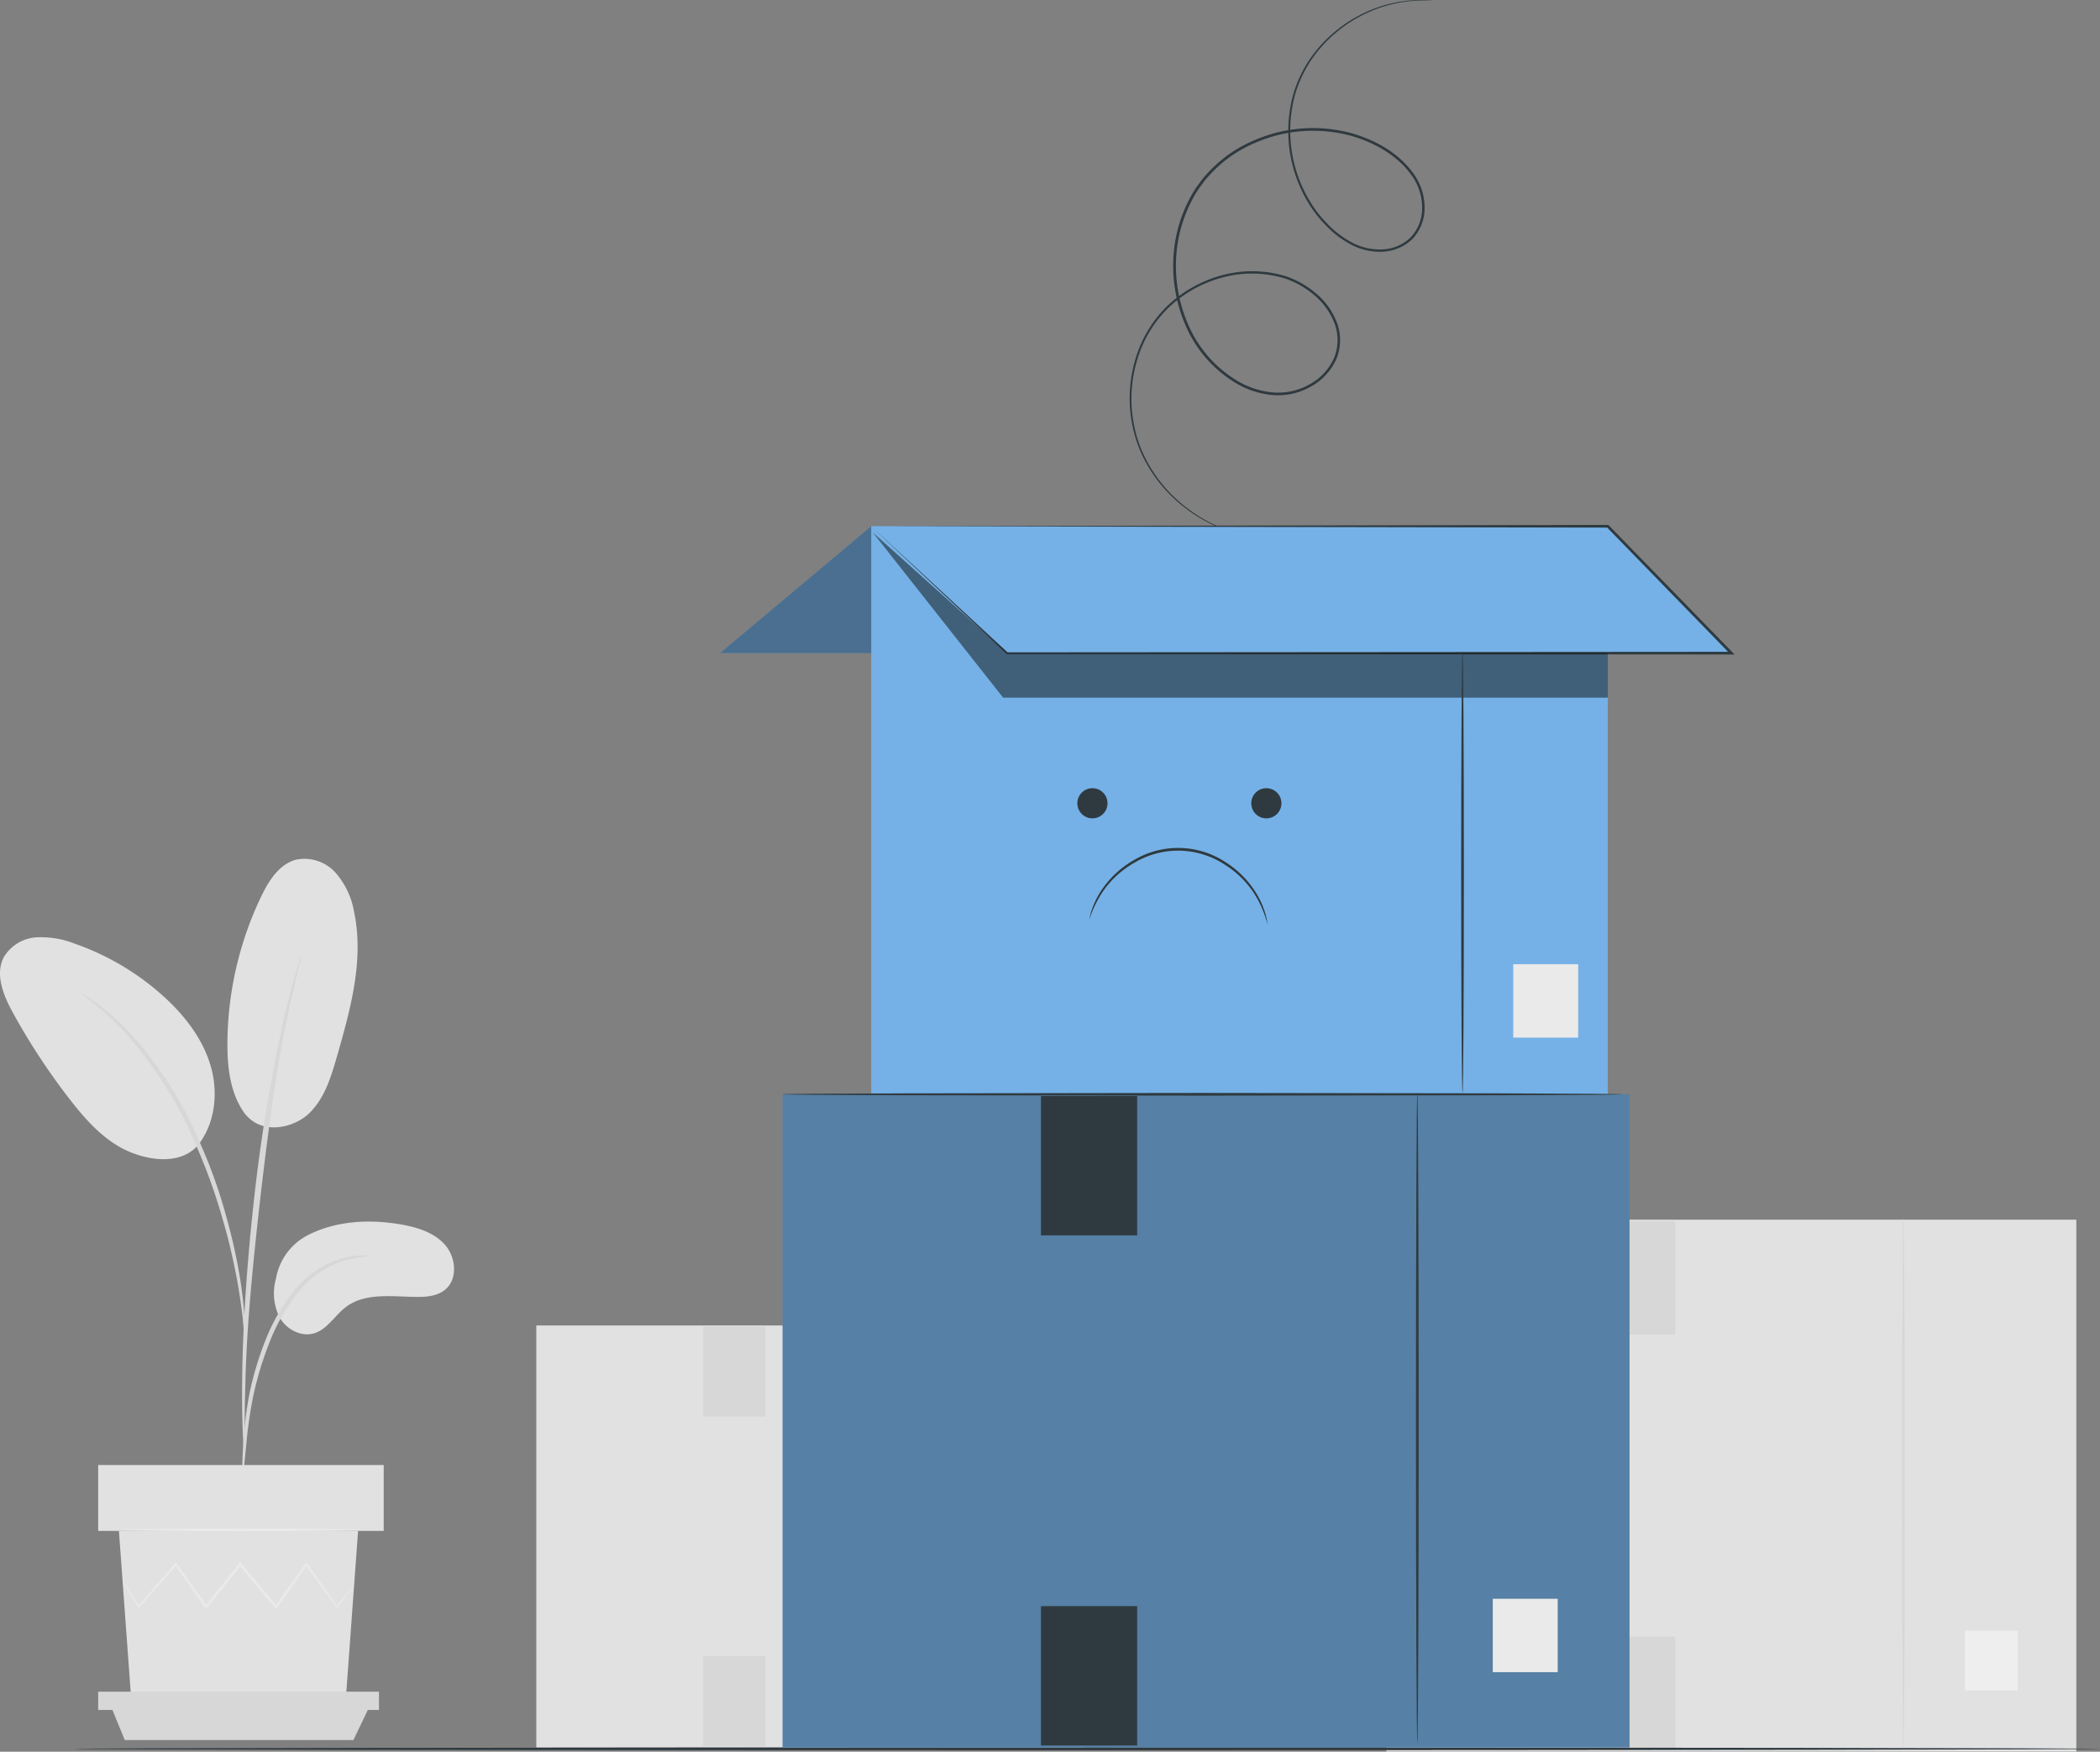 <svg xmlns="http://www.w3.org/2000/svg" width="399.73" height="333.483" viewBox="0 0 399.73 333.483">
  <rect x="0" y="0" width="399.73" height="333.483" fill="#808080" stroke="none"/>
  <defs>
    <style>
      .cls-1 {
        opacity: 0.9;
      }

      .cls-2 {
        fill: #ebebeb;
      }

      .cls-3 {
        fill: #e0e0e0;
      }

      .cls-4 {
        fill: #fafafa;
      }

      .cls-5 {
        fill: #f5f5f5;
      }

      .cls-6 {
        fill: #263238;
      }

      .cls-7 {
        fill: #73b6f1;
      }

      .cls-8 {
        opacity: 0.5;
      }

      .cls-9 {
        opacity: 0.4;
      }

      .cls-10 {
        opacity: 0.3;
      }
    </style>
  </defs>
  <g id="Group_48502" data-name="Group 48502" class="cls-1" transform="translate(-64.927 -126.416)">
    <g id="Background_Complete" data-name="Background Complete">
      <g id="Group_48441" data-name="Group 48441">
        <g id="Group_48440" data-name="Group 48440">
          <rect id="Rectangle_159" data-name="Rectangle 159" class="cls-2" width="104.154" height="80.332" transform="translate(167.011 378.75)"/>
          <g id="Group_48439" data-name="Group 48439">
            <path id="Path_1468" data-name="Path 1468" class="cls-3" d="M245.07,458.516c-.144,0-.261-17.907-.261-39.99s.117-39.993.261-39.993.26,17.9.26,39.993S245.214,458.516,245.07,458.516Z"/>
          </g>
          <rect id="Rectangle_160" data-name="Rectangle 160" class="cls-4" width="7.985" height="9.026" transform="translate(254.349 440.798)"/>
          <rect id="Rectangle_161" data-name="Rectangle 161" class="cls-3" width="11.831" height="17.141" transform="translate(198.785 378.957)"/>
          <rect id="Rectangle_162" data-name="Rectangle 162" class="cls-3" width="11.831" height="17.141" transform="translate(198.785 441.703)"/>
        </g>
      </g>
      <g id="Group_48444" data-name="Group 48444">
        <g id="Group_48443" data-name="Group 48443">
          <rect id="Rectangle_163" data-name="Rectangle 163" class="cls-2" width="131.326" height="101.29" transform="translate(328.821 358.609)"/>
          <g id="Group_48442" data-name="Group 48442">
            <path id="Path_1469" data-name="Path 1469" class="cls-3" d="M427.243,459.184c-.144,0-.26-22.577-.26-50.422s.116-50.426.26-50.426.261,22.572.261,50.426S427.387,459.184,427.243,459.184Z"/>
          </g>
          <rect id="Rectangle_164" data-name="Rectangle 164" class="cls-4" width="10.068" height="11.381" transform="translate(438.943 436.844)"/>
          <rect id="Rectangle_165" data-name="Rectangle 165" class="cls-3" width="14.917" height="21.613" transform="translate(368.884 358.871)"/>
          <rect id="Rectangle_166" data-name="Rectangle 166" class="cls-3" width="14.917" height="21.613" transform="translate(368.884 437.985)"/>
        </g>
      </g>
      <g id="Group_48487" data-name="Group 48487" transform="translate(42)">
        <g id="Group_48466" data-name="Group 48466">
          <g id="Group_48447" data-name="Group 48447">
            <g id="Group_48446" data-name="Group 48446">
              <g id="Group_48445" data-name="Group 48445">
                <path id="Path_1470" data-name="Path 1470" class="cls-2" d="M81.461,361.589c5.315-2.742,11.574-3.1,17.475-2.123,3.17.524,6.475,1.472,8.632,3.853s2.566,6.572.089,8.618c-1.474,1.218-3.53,1.4-5.443,1.381-4.619-.054-9.745-.867-13.435,1.913-2.106,1.585-3.507,4.221-6.025,5-2.462.763-5.242-.69-6.547-2.913a10.172,10.172,0,0,1-.741-7.507A11.461,11.461,0,0,1,81.461,361.589Z"/>
              </g>
            </g>
          </g>
          <g id="Group_48450" data-name="Group 48450">
            <g id="Group_48449" data-name="Group 48449">
              <g id="Group_48448" data-name="Group 48448">
                <path id="Path_1471" data-name="Path 1471" class="cls-2" d="M69.284,338.082c3.25,4.641,9.567,3.1,12.5.271s4.166-6.94,5.293-10.856c2.575-8.947,5.171-18.334,3.256-27.445a15.239,15.239,0,0,0-3.505-7.462,7.965,7.965,0,0,0-7.548-2.512c-3.186.841-5.165,3.961-6.6,6.928a65.434,65.434,0,0,0-6.465,28.077c-.016,4.522.518,9.265,3.069,13"/>
              </g>
            </g>
          </g>
          <g id="Group_48453" data-name="Group 48453">
            <g id="Group_48452" data-name="Group 48452">
              <g id="Group_48451" data-name="Group 48451">
                <path id="Path_1472" data-name="Path 1472" class="cls-2" d="M60.358,344.742c3.529-4.188,4.2-10.3,2.629-15.543s-5.118-9.711-9.206-13.355a49.583,49.583,0,0,0-16.486-9.727,17.579,17.579,0,0,0-7.414-1.259,7.783,7.783,0,0,0-6.222,3.764c-1.735,3.309-.071,7.323,1.728,10.6a125.707,125.707,0,0,0,10.828,16.489c3.245,4.184,6.963,8.311,11.909,10.2s10.084,1.668,12.706-1.762"/>
              </g>
            </g>
          </g>
          <g id="Group_48457" data-name="Group 48457">
            <g id="Group_48456" data-name="Group 48456">
              <g id="Group_48455" data-name="Group 48455">
                <g id="Group_48454" data-name="Group 48454">
                  <path id="Path_1473" data-name="Path 1473" class="cls-3" d="M69.064,408.105A10.225,10.225,0,0,0,69.358,406c.149-1.535.337-3.463.56-5.757a83.073,83.073,0,0,1,1.295-8.443,65.129,65.129,0,0,1,3.069-9.966,36.731,36.731,0,0,1,5.089-9.017,18.985,18.985,0,0,1,6.433-5.348,18,18,0,0,1,5.418-1.688,10.086,10.086,0,0,0,2.1-.3,9.957,9.957,0,0,0-2.137-.033,16.447,16.447,0,0,0-5.649,1.47,18.971,18.971,0,0,0-6.787,5.4,35.877,35.877,0,0,0-5.275,9.2,60.9,60.9,0,0,0-3.047,10.129,71.257,71.257,0,0,0-1.122,8.55c-.183,2.445-.252,4.424-.286,5.792A9.839,9.839,0,0,0,69.064,408.105Z"/>
                </g>
              </g>
            </g>
          </g>
          <g id="Group_48461" data-name="Group 48461">
            <g id="Group_48460" data-name="Group 48460">
              <g id="Group_48459" data-name="Group 48459">
                <g id="Group_48458" data-name="Group 48458">
                  <path id="Path_1474" data-name="Path 1474" class="cls-3" d="M69.46,403.676a4.164,4.164,0,0,0,.057-.979c0-.736,0-1.662-.007-2.8-.007-2.429-.006-5.944.124-10.284.215-8.681.963-18.024,2.406-31.2,1.367-12.385,3.2-26.8,5.139-36.171.415-2.131.833-4.049,1.227-5.728.375-1.684.7-3.135,1.005-4.309l.654-2.721a4.172,4.172,0,0,0,.171-.965,4.155,4.155,0,0,0-.34.917c-.213.7-.482,1.592-.812,2.682-.361,1.164-.73,2.605-1.152,4.282-.439,1.672-.9,3.586-1.355,5.714a317.5,317.5,0,0,0-5.4,33.563c-1.447,13.2-2.1,25.217-2.156,33.92-.052,4.351.041,7.874.152,10.3.069,1.137.126,2.063.171,2.8A4.125,4.125,0,0,0,69.46,403.676Z"/>
                </g>
              </g>
            </g>
          </g>
          <g id="Group_48465" data-name="Group 48465">
            <g id="Group_48464" data-name="Group 48464">
              <g id="Group_48463" data-name="Group 48463">
                <g id="Group_48462" data-name="Group 48462">
                  <path id="Path_1475" data-name="Path 1475" class="cls-3" d="M69.518,380.5a18.54,18.54,0,0,0-.02-2.924c-.108-1.879-.366-4.594-.9-7.921a104.38,104.38,0,0,0-2.577-11.541A94.5,94.5,0,0,0,61.2,344.454a72.768,72.768,0,0,0-14.173-22.068,36.1,36.1,0,0,0-3.334-3.1c-.512-.433-.964-.864-1.425-1.206l-1.293-.891a18.6,18.6,0,0,0-2.461-1.576c-.14.19,3.487,2.325,8.068,7.2A76.671,76.671,0,0,1,60.4,344.8a108.126,108.126,0,0,1,4.854,13.531c1.265,4.24,2.106,8.14,2.741,11.426.6,3.293.953,5.981,1.164,7.843A19.046,19.046,0,0,0,69.518,380.5Z"/>
                </g>
              </g>
            </g>
          </g>
        </g>
        <g id="Group_48469" data-name="Group 48469">
          <g id="Group_48468" data-name="Group 48468">
            <g id="Group_48467" data-name="Group 48467">
              <path id="Path_1476" data-name="Path 1476" class="cls-2" d="M45.563,417.864l2.323,31.821H88.765l2.323-31.821Z"/>
            </g>
          </g>
        </g>
        <g id="Group_48472" data-name="Group 48472">
          <g id="Group_48471" data-name="Group 48471">
            <g id="Group_48470" data-name="Group 48470">
              <rect id="Rectangle_167" data-name="Rectangle 167" class="cls-2" width="54.351" height="12.542" transform="translate(41.614 405.321)"/>
            </g>
          </g>
        </g>
        <g id="Group_48475" data-name="Group 48475">
          <g id="Group_48474" data-name="Group 48474">
            <g id="Group_48473" data-name="Group 48473">
              <path id="Path_1477" data-name="Path 1477" class="cls-3" d="M41.614,448.467v3.477H95.067v-3.477Z"/>
            </g>
          </g>
        </g>
        <g id="Group_48478" data-name="Group 48478">
          <g id="Group_48477" data-name="Group 48477">
            <g id="Group_48476" data-name="Group 48476">
              <path id="Path_1478" data-name="Path 1478" class="cls-3" d="M46.671,457.677l-2.5-6.119H93.12L90.2,457.677Z"/>
            </g>
          </g>
        </g>
        <g id="Group_48482" data-name="Group 48482">
          <g id="Group_48481" data-name="Group 48481">
            <g id="Group_48480" data-name="Group 48480">
              <g id="Group_48479" data-name="Group 48479">
                <path id="Path_1479" data-name="Path 1479" class="cls-5" d="M90.328,428.264a1.288,1.288,0,0,1-.19.292c-.163.215-.364.482-.611.81l-2.382,3.048-.1.135-.1-.142-5.851-8.091h.337l-5.76,8.156-.181.256-.2-.241-6.831-8.128.394-.005-.376.472-6.108,7.658-.2.255-.188-.265L56.2,424.319l.335.016-7.1,8.087-.126.144-.1-.162L47,428.67l-.57-.994a1.609,1.609,0,0,1-.174-.354,1.518,1.518,0,0,1,.238.315c.166.251.374.566.631.957.568.891,1.351,2.122,2.333,3.665l-.222-.018,6.983-8.185.177-.206.159.222,5.814,8.117-.391-.01,6.094-7.67.376-.472.194-.244.2.239,6.812,8.144-.382.015,5.817-8.115.171-.238.166.238c2.305,3.291,4.262,6.087,5.727,8.18l-.208-.007,2.477-2.97.664-.767C90.236,428.341,90.319,428.256,90.328,428.264Z"/>
              </g>
            </g>
          </g>
        </g>
        <g id="Group_48486" data-name="Group 48486">
          <g id="Group_48485" data-name="Group 48485">
            <g id="Group_48484" data-name="Group 48484">
              <g id="Group_48483" data-name="Group 48483">
                <path id="Path_1480" data-name="Path 1480" class="cls-5" d="M91.656,417.654c0,.14-10.243.254-22.875.254s-22.878-.114-22.878-.254,10.241-.255,22.878-.255S91.656,417.513,91.656,417.654Z"/>
              </g>
            </g>
          </g>
        </g>
      </g>
    </g>
    <g id="Floor" transform="translate(43.585)">
      <g id="Group_48488" data-name="Group 48488" transform="translate(35.343 459.091)">
        <path id="Path_1481" data-name="Path 1481" class="cls-6" d="M421.072,459.351c0,.144-86.355.261-192.856.261-106.537,0-192.874-.117-192.874-.261s86.337-.26,192.874-.26C334.717,459.091,421.072,459.207,421.072,459.351Z" transform="translate(-35.343 -459.091)"/>
      </g>
    </g>
    <g id="Boxes">
      <g id="Group_48497" data-name="Group 48497">
        <g id="Group_48489" data-name="Group 48489">
          <path id="Path_1482" data-name="Path 1482" class="cls-6" d="M337.565,126.542s-.266,0-.782-.011a18.863,18.863,0,0,0-2.288.013,25.4,25.4,0,0,0-8.521,1.964,26.21,26.21,0,0,0-10.823,8.434,23.537,23.537,0,0,0-3.778,7.73,25.971,25.971,0,0,0,2.664,19.671,22.553,22.553,0,0,0,3.4,4.513,18.241,18.241,0,0,0,4.6,3.6,11.288,11.288,0,0,0,5.772,1.454,8.309,8.309,0,0,0,5.59-2.255,8.088,8.088,0,0,0,2.228-5.765,10.574,10.574,0,0,0-2.028-6.127c-2.6-3.648-6.795-6.1-11.261-7.426a27.7,27.7,0,0,0-14.2-.2,29.355,29.355,0,0,0-6.84,2.72,24.772,24.772,0,0,0-5.873,4.606c-.41.477-.877.907-1.242,1.423l-1.129,1.525a26.506,26.506,0,0,0-4.015,10.705,27.939,27.939,0,0,0,2.019,15,23.093,23.093,0,0,0,9.655,10.954,15.9,15.9,0,0,0,6.838,2.078,12.121,12.121,0,0,0,6.748-1.62,10.64,10.64,0,0,0,4.565-4.973,9.059,9.059,0,0,0,.1-6.539,13.068,13.068,0,0,0-3.761-5.317,17.068,17.068,0,0,0-5.53-3.214,21.48,21.48,0,0,0-12.174-.211,23.768,23.768,0,0,0-9.986,5.568,22.786,22.786,0,0,0-5.725,8.872,25.7,25.7,0,0,0,.262,17.967,27.194,27.194,0,0,0,8.239,10.991,29.038,29.038,0,0,0,7.57,4.409c.94.358,1.665.613,2.162.752.493.154.742.246.742.246s-.258-.057-.757-.195-1.235-.361-2.185-.705a28.436,28.436,0,0,1-7.658-4.348,27.286,27.286,0,0,1-8.383-11.042,25.969,25.969,0,0,1-.339-18.2,23.144,23.144,0,0,1,5.795-9.04,24.156,24.156,0,0,1,10.15-5.693,21.89,21.89,0,0,1,12.435.194,17.507,17.507,0,0,1,5.691,3.294,13.512,13.512,0,0,1,3.9,5.509,9.541,9.541,0,0,1-.1,6.889,11.132,11.132,0,0,1-4.769,5.215,12.627,12.627,0,0,1-7.023,1.693,16.4,16.4,0,0,1-7.059-2.136,23.589,23.589,0,0,1-9.881-11.192,28.428,28.428,0,0,1-2.061-15.283,27.037,27.037,0,0,1,4.1-10.921l1.155-1.559c.374-.526.851-.967,1.27-1.454a25.319,25.319,0,0,1,6-4.7,29.878,29.878,0,0,1,6.97-2.766,28.188,28.188,0,0,1,14.466.214c4.556,1.36,8.826,3.849,11.516,7.63a11.062,11.062,0,0,1,2.1,6.4,8.549,8.549,0,0,1-2.376,6.089,8.75,8.75,0,0,1-5.9,2.375,11.724,11.724,0,0,1-5.993-1.519,18.63,18.63,0,0,1-4.7-3.691,22.927,22.927,0,0,1-3.449-4.6,26.3,26.3,0,0,1-2.636-19.961,23.765,23.765,0,0,1,3.864-7.816,26.3,26.3,0,0,1,10.978-8.447,25.012,25.012,0,0,1,8.6-1.882,16.9,16.9,0,0,1,2.3.039C337.3,126.511,337.565,126.542,337.565,126.542Z"/>
        </g>
        <rect id="Rectangle_168" data-name="Rectangle 168" class="cls-7" width="140.21" height="108.143" transform="translate(230.753 226.602)"/>
        <g id="Group_48491" data-name="Group 48491">
          <path id="Path_1483" data-name="Path 1483" class="cls-7" d="M230.753,226.6l25.9,24.155H394.483L370.963,226.6Z"/>
          <g id="Group_48490" data-name="Group 48490">
            <path id="Path_1484" data-name="Path 1484" class="cls-6" d="M230.753,226.6l140.21-.255h.108l.075.078,23.282,23.9.242.248.431.443h-.618l-137.833-.1h-.062l-.045-.042-25.79-24.27,26,24.041-.107-.042,137.833-.1-.186.442-.242-.249L370.78,226.781l.183.077Z"/>
          </g>
        </g>
        <g id="Group_48493" data-name="Group 48493">
          <path id="Path_1485" data-name="Path 1485" class="cls-6" d="M272.866,276.468a2.871,2.871,0,1,0,.216.008"/>
          <path id="Path_1486" data-name="Path 1486" class="cls-6" d="M305.972,276.468a2.872,2.872,0,1,0,.216.008"/>
          <g id="Group_48492" data-name="Group 48492">
            <path id="Path_1487" data-name="Path 1487" class="cls-6" d="M306.185,302.355a20.384,20.384,0,0,0-2.775-6.217,18.367,18.367,0,0,0-5.3-5.082,16.173,16.173,0,0,0-17.131-.469,18.345,18.345,0,0,0-5.568,4.784,20.4,20.4,0,0,0-3.111,6.054,1.649,1.649,0,0,1,.081-.473,10.515,10.515,0,0,1,.367-1.327,16.017,16.017,0,0,1,2.37-4.477,18.223,18.223,0,0,1,5.625-4.979,16.431,16.431,0,0,1,17.626.483,18.225,18.225,0,0,1,5.343,5.28,16.044,16.044,0,0,1,2.121,4.6,10.666,10.666,0,0,1,.294,1.346A1.663,1.663,0,0,1,306.185,302.355Z"/>
          </g>
        </g>
        <path id="Path_1488" data-name="Path 1488" class="cls-8" d="M231.071,227.792l24.8,31.439h115.1v-8.474H256.65Z"/>
        <g id="Group_48494" data-name="Group 48494">
          <path id="Path_1489" data-name="Path 1489" class="cls-6" d="M343.315,334.5c-.144,0-.261-18.81-.261-42.009s.117-42.012.261-42.012.26,18.806.26,42.012S343.459,334.5,343.315,334.5Z"/>
        </g>
        <rect id="Rectangle_169" data-name="Rectangle 169" class="cls-5" width="12.359" height="13.971" transform="translate(352.971 309.982)"/>
        <g id="Group_48496" data-name="Group 48496">
          <path id="Path_1490" data-name="Path 1490" class="cls-7" d="M230.753,226.6l-28.786,24.155h28.786Z"/>
          <g id="Group_48495" data-name="Group 48495" class="cls-9">
            <path id="Path_1491" data-name="Path 1491" d="M230.753,226.6l-28.786,24.155h28.786Z"/>
          </g>
        </g>
      </g>
      <g id="Group_48501" data-name="Group 48501">
        <g id="Group_48499" data-name="Group 48499">
          <rect id="Rectangle_170" data-name="Rectangle 170" class="cls-7" width="161.209" height="124.338" transform="translate(213.892 334.745)"/>
          <rect id="Rectangle_171" data-name="Rectangle 171" class="cls-10" width="161.209" height="124.338" transform="translate(213.892 334.745)"/>
          <g id="Group_48498" data-name="Group 48498">
            <path id="Path_1492" data-name="Path 1492" class="cls-6" d="M334.711,458.2c-.144,0-.26-27.715-.26-61.9s.116-61.9.26-61.9.26,27.709.26,61.9S334.855,458.2,334.711,458.2Z"/>
          </g>
          <rect id="Rectangle_172" data-name="Rectangle 172" class="cls-5" width="12.359" height="13.971" transform="translate(349.073 430.781)"/>
          <rect id="Rectangle_173" data-name="Rectangle 173" class="cls-6" width="18.311" height="26.531" transform="translate(263.072 335.065)"/>
          <rect id="Rectangle_174" data-name="Rectangle 174" class="cls-6" width="18.311" height="26.531" transform="translate(263.072 432.182)"/>
        </g>
        <g id="Group_48500" data-name="Group 48500">
          <path id="Path_1493" data-name="Path 1493" class="cls-6" d="M373.7,334.745a2.363,2.363,0,0,1-.412.026l-1.211.026-4.656.049-17.124.082L293.8,335l-56.5-.075-17.123-.082-4.656-.049-1.21-.026a2.383,2.383,0,0,1-.413-.026,2.43,2.43,0,0,1,.413-.027l1.21-.026,4.656-.049,17.123-.083,56.5-.077,56.494.077,17.124.083,4.656.049,1.211.026A2.409,2.409,0,0,1,373.7,334.745Z"/>
        </g>
      </g>
    </g>
  </g>
</svg>
